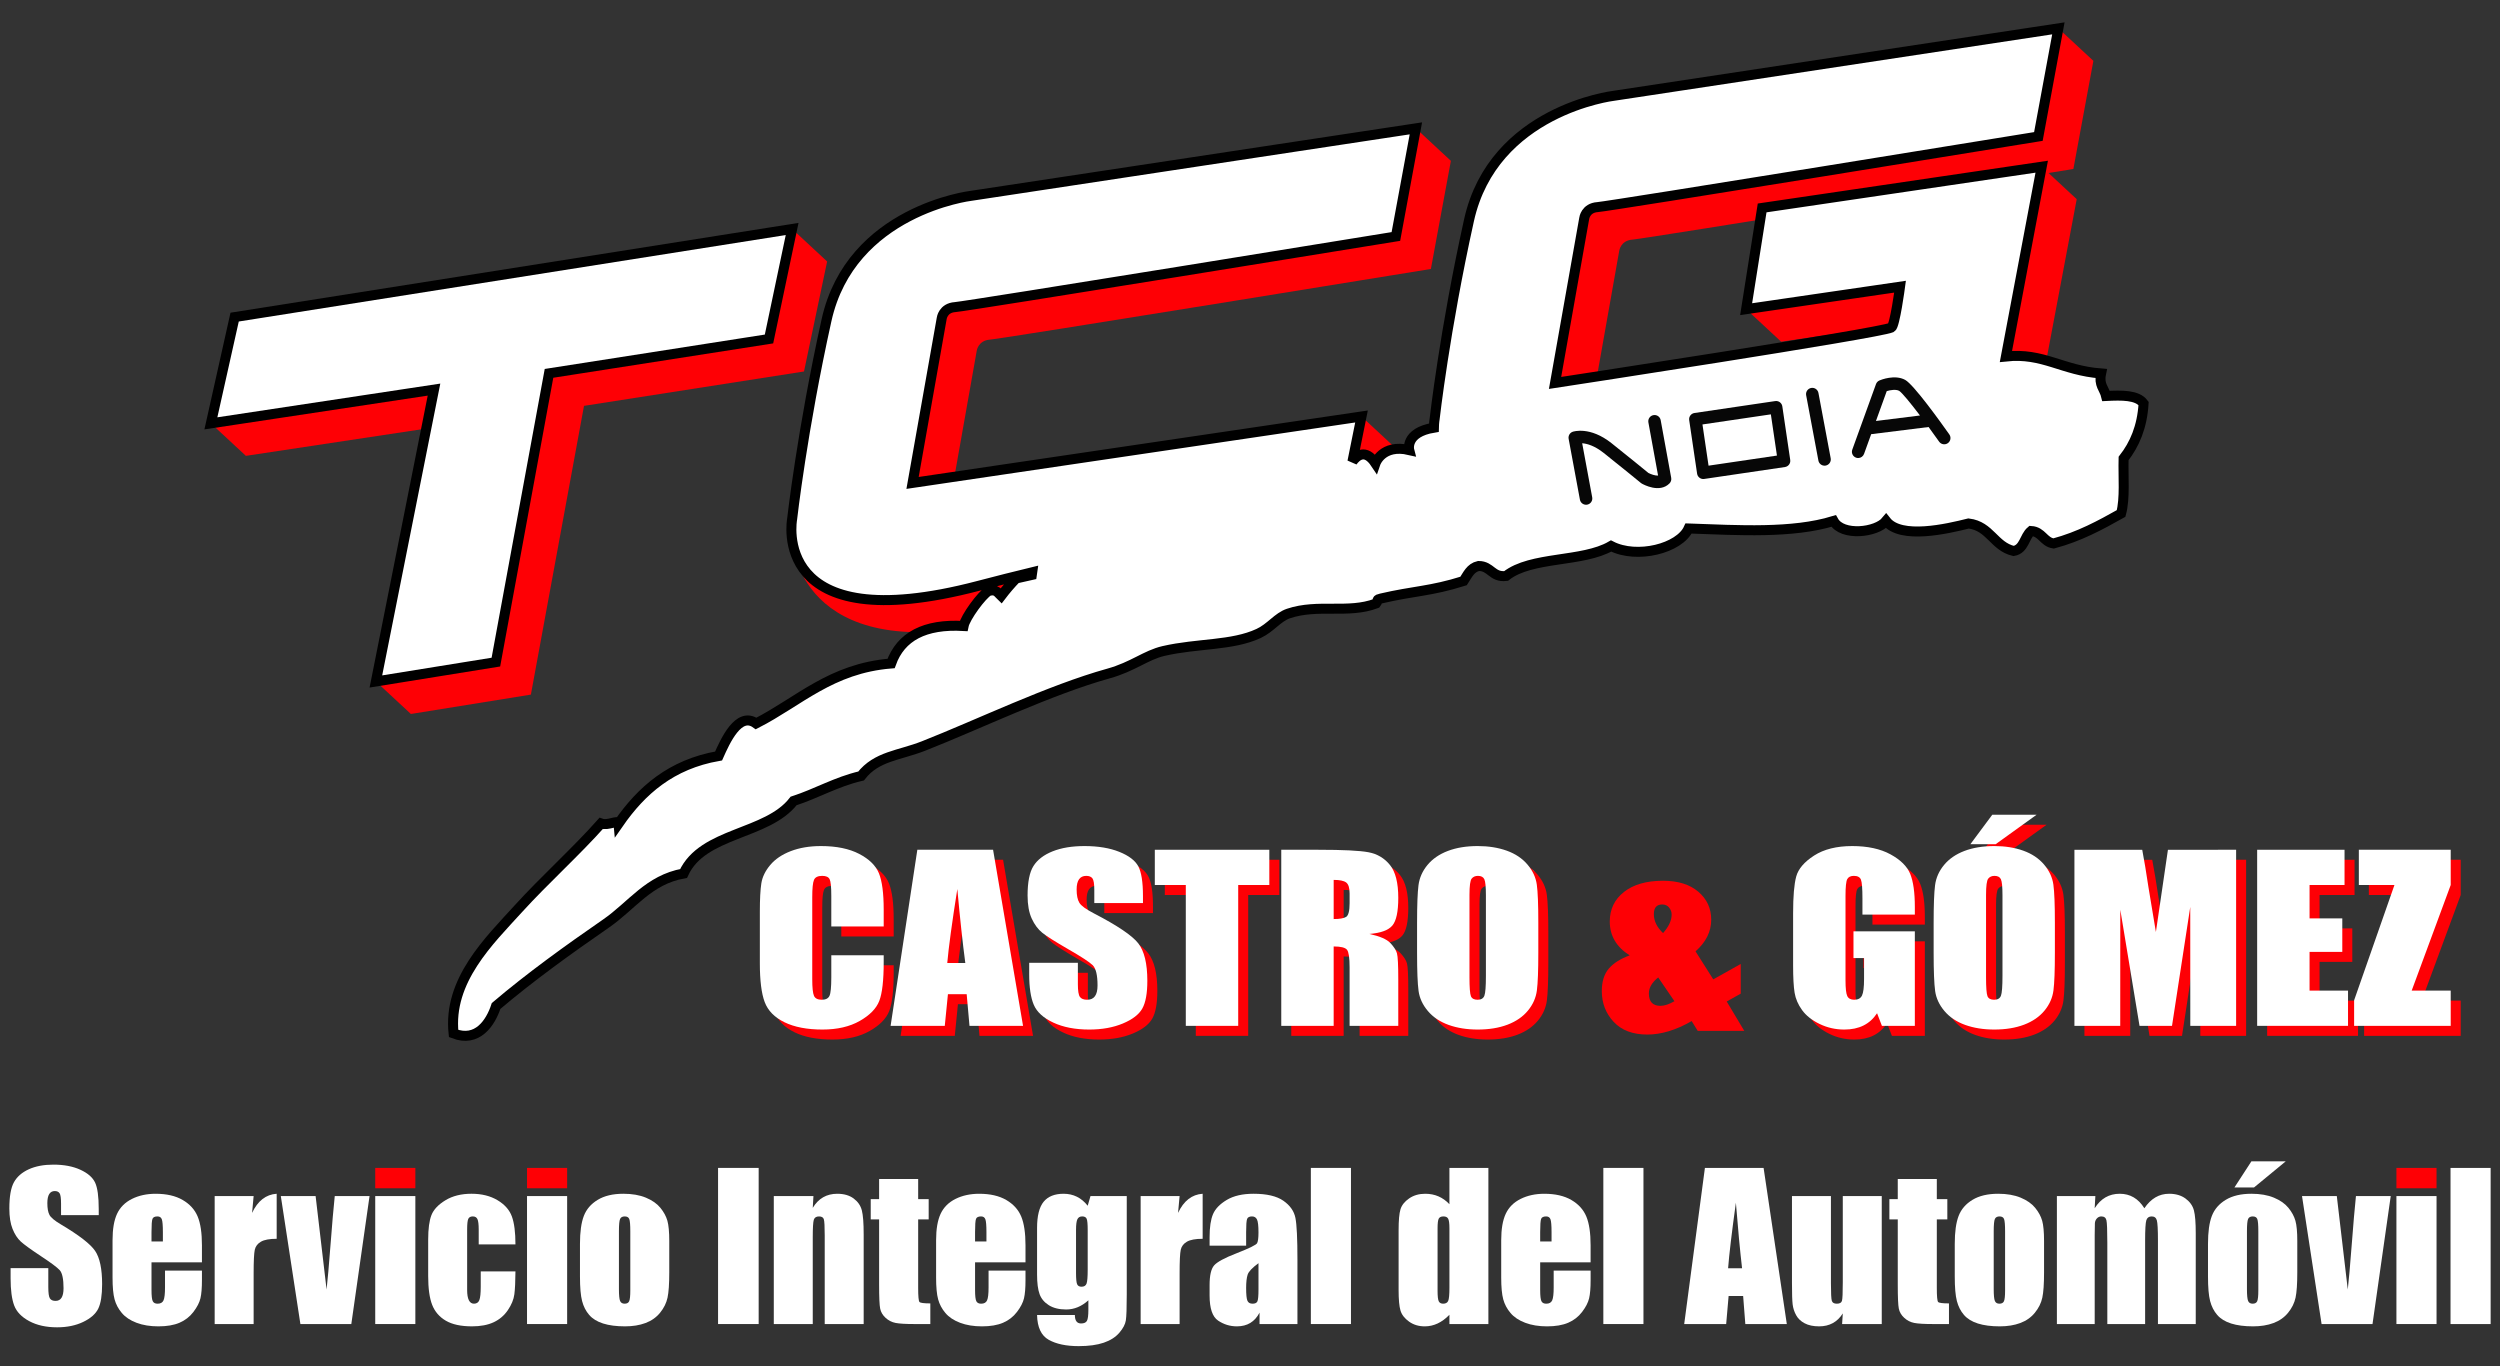 <?xml version="1.0" encoding="utf-8"?>
<!-- Generator: Adobe Illustrator 14.0.0, SVG Export Plug-In . SVG Version: 6.00 Build 43363)  -->
<!DOCTYPE svg PUBLIC "-//W3C//DTD SVG 1.1//EN" "http://www.w3.org/Graphics/SVG/1.1/DTD/svg11.dtd">
<svg version="1.1" id="Capa_2" xmlns="http://www.w3.org/2000/svg" xmlns:xlink="http://www.w3.org/1999/xlink" x="0px" y="0px"
	 width="1000px" height="546.396px" viewBox="0 0 1000 546.396" enable-background="new 0 0 1000 546.396" xml:space="preserve">
<rect x="0" y="0" width="1000" height="546.396" fill="#333333" stroke="none"/>
<g>
	<polygon fill="#FE0005" points="316.853,91.591 107.853,139.841 84.353,169.341 98.353,182.341 187.603,168.841 150.353,272.591 
		164.353,285.591 212.353,277.841 233.603,162.341 321.603,148.591 330.853,104.591 	"/>
	<path fill="#FE0005" d="M572.353,107.591l8-43.25l-14-13l-164,40c0,0-48,5.75-57.75,49.75s-27.21,77.677-27.21,77.677
		s4.21,50.573,87.96,28.573s112.5-20.5,112.5-20.5l34-13.75l6.75-33.5l-14-13L379.02,206.175l11.667-65.833c0,0,0.5-4.167,5.333-4.5
		S572.353,107.591,572.353,107.591z"/>
	<path fill="#FE0005" d="M829.353,67.591l8-43.25l-14-13l-164,40c0,0-48,5.75-57.75,49.75s-13.75,79.5-13.75,79.5
		s-9.25,48.75,74.5,26.75s112.5-20.5,112.5-20.5l38.167-13.5l17.667-93.667l-14-13l-97.834,29.5l-20.401,27.5l14,13l61.568-9
		c0,0-2.091,15.705-3.479,16.354c-5.084,2.375-134.521,22.146-134.521,22.146l11.667-65.833c0,0,0.5-4.167,5.333-4.5
		S829.353,67.591,829.353,67.591z"/>
	<g>
		<polygon fill-rule="evenodd" clip-rule="evenodd" fill="#FFFFFF" stroke="#000000" stroke-width="4" points="198.353,264.841 
			219.603,149.341 307.603,135.591 316.853,91.591 93.853,126.841 84.353,169.341 173.603,155.841 150.353,272.591 		"/>
		<path fill-rule="evenodd" clip-rule="evenodd" fill="#FFFFFF" stroke="#000000" stroke-width="4" d="M849.433,183.392
			c4.391-5.609,7.43-12.57,8-22c-2.557-3.443-8.688-3.313-15-3c-0.705-2.963-2.98-4.354-2-9c-15.558-1.19-23.177-8.405-38.063-6.808
			l14.317-75.909l-111.834,16.5l-6.401,40.5l61.568-9c0,0-2.091,15.705-3.479,16.354c-5.084,2.375-134.521,22.146-134.521,22.146
			l11.667-65.833c0,0,0.5-4.167,5.333-4.5s176.333-28.25,176.333-28.25l8-43.25l-178,27c0,0-48,5.75-57.75,49.75
			s-13.75,79.5-13.75,79.5s-0.253,1.344-0.295,3.478c-11.695,1.914-9.871,8.939-9.871,8.939c-10.834-2.5-13.5,5.333-13.5,5.333
			c-4.112-6.168-7.608-2.946-9.218-0.714l3.634-18.036L365.02,193.175l11.667-65.833c0,0,0.5-4.167,5.333-4.5
			s176.333-28.25,176.333-28.25l8-43.25l-178,27c0,0-48,5.75-57.75,49.75s-13.75,79.5-13.75,79.5s-9.25,48.75,74.5,26.75
			c7.635-2.006,14.808-3.814,21.548-5.448c-0.047,0.339-0.1,0.696-0.16,1.078l-6.308,1.42c-2.128,2.206-4.128,4.539-6,7
			c-1.204-1.129-1.813-2.854-5-2c-2.688,1.563-9.291,10.457-10,14c-15.558-0.891-25.125,4.208-29,15
			c-24.053,1.948-36.789,15.211-54,24c-7-5.094-12.395,7.188-15,13c-19.004,3.329-30.844,13.823-40,27c-0.14-1.65-4.172,1.047-7,0
			c-9.873,11.115-22.714,22.688-33,34c-11.78,12.953-28.298,28.799-26,50c9.504,3.701,14.783-4.209,17-11
			c13.456-11.434,28.853-22.537,44-33c10.364-7.16,16.973-17.471,31-20c7.639-16.695,33.397-15.27,44-29
			c9.311-3.023,16.998-7.669,27-10c6.179-7.959,15.243-8.16,25-12c22.077-8.689,50.373-22.418,74-29c9.796-2.729,14.883-7.357,22-9
			c13.572-3.133,27.38-2.059,38-7c4.87-2.266,7.613-6.529,12-8c11.756-3.941,23.882,0.184,35-4c1.135-1.495-0.192-1.488,2-2
			c13.122-3.062,19.818-2.844,33-7c1.593-2.406,2.729-5.271,6-6c5.003-0.003,5.345,4.654,11,4c10.037-7.963,30.611-5.389,42-12
			c10.338,5.328,27.396,0.981,31-7c19.951,0.703,41.486,2.057,58-3c3.453,6.232,17.207,4.635,21,0c5.883,7.514,24.535,3.113,33,1
			c8.627,1.039,10.178,9.154,18,11c4.277-0.723,4.287-5.713,7-8c4.402,0.265,4.951,4.382,9,5c10.258-2.742,18.678-7.322,27-12
			C850.081,199.374,849.243,190.869,849.433,183.392z"/>
	</g>
	<g>
		<path fill="#070707" d="M664.274,168.064c-0.247-1.358-1.542-2.263-2.907-2.011c-1.358,0.247-2.26,1.549-2.013,2.907l3.879,21.277
			c-1.182,0.069-2.884-0.53-3.886-1.062c-1.167-0.957-7.837-6.416-14.737-11.898c-8.607-6.838-15.232-4.667-15.512-4.574
			c-1.17,0.403-1.869,1.603-1.645,2.82l4.512,24.334c0.229,1.239,1.336,2.093,2.56,2.042c0.117-0.004,0.235-0.018,0.354-0.04
			c1.357-0.251,2.254-1.556,2.003-2.914l-4.013-21.645c1.888,0.146,4.915,0.94,8.63,3.892c7.528,5.981,14.782,11.934,14.854,11.994
			c0.106,0.087,0.221,0.166,0.341,0.235c0.721,0.415,7.167,3.938,11.108-0.06c0.572-0.58,0.827-1.401,0.681-2.203L664.274,168.064z"
			/>
		<path fill="#070707" d="M727.376,157.18c-0.255-1.357-1.561-2.25-2.918-1.997c-1.356,0.254-2.251,1.562-1.997,2.918l4.898,26.132
			c0.232,1.236,1.338,2.088,2.559,2.038c0.119-0.005,0.239-0.018,0.36-0.041c1.356-0.255,2.25-1.562,1.997-2.918L727.376,157.18z"/>
		<path fill="#070707" d="M779.735,173.78c-3.275-4.646-14.228-19.949-17.672-21.826c-4.14-2.256-9.671-0.032-10.288,0.229
			c-0.641,0.271-1.141,0.798-1.378,1.452l-9.484,26.228c-0.469,1.299,0.203,2.732,1.501,3.201c0.315,0.114,0.638,0.162,0.953,0.148
			c0.984-0.041,1.894-0.665,2.249-1.648l2.854-7.893l22.963-2.866c1.429,1.946,2.859,3.932,4.216,5.856
			c0.795,1.127,2.354,1.398,3.483,0.604C780.262,176.468,780.531,174.908,779.735,173.78z M750.378,168.395l4.321-11.951
			c1.479-0.441,3.687-0.802,4.959-0.108c1.095,0.666,4.456,4.754,8.334,9.859L750.378,168.395z"/>
		<path fill="#070707" d="M712.927,162.539c-0.097-0.656-0.45-1.246-0.982-1.642c-0.533-0.396-1.203-0.562-1.856-0.466
			l-32.303,4.768c-1.366,0.203-2.311,1.473-2.109,2.839l3.164,21.434c0.098,0.656,0.45,1.246,0.982,1.641
			c0.462,0.344,1.024,0.515,1.595,0.491c0.088-0.003,0.174-0.012,0.261-0.024l32.305-4.769c1.366-0.202,2.31-1.473,2.108-2.839
			L712.927,162.539z M683.421,186.267l-2.434-16.487l27.358-4.038l2.433,16.487L683.421,186.267z"/>
	</g>
	<path fill="#FFFFFF" d="M39.501,486.065H24.419v-4.629c0-2.16-0.193-3.535-0.579-4.127s-1.028-0.887-1.929-0.887
		c-0.978,0-1.717,0.398-2.218,1.195c-0.502,0.799-0.752,2.008-0.752,3.629c0,2.084,0.281,3.654,0.846,4.709
		c0.538,1.055,2.067,2.328,4.589,3.818c7.229,4.291,11.782,7.813,13.659,10.564s2.816,7.188,2.816,13.307
		c0,4.449-0.521,7.729-1.563,9.838c-1.042,2.107-3.054,3.875-6.037,5.303s-6.455,2.141-10.415,2.141
		c-4.346,0-8.056-0.822-11.129-2.469c-3.073-1.645-5.085-3.74-6.036-6.287c-0.952-2.545-1.428-6.158-1.428-10.84v-4.088h15.083v7.6
		c0,2.34,0.212,3.844,0.636,4.512c0.425,0.67,1.177,1.004,2.257,1.004s1.884-0.424,2.411-1.273c0.526-0.848,0.791-2.107,0.791-3.779
		c0-3.678-0.502-6.082-1.505-7.215c-1.028-1.131-3.562-3.021-7.599-5.67c-4.038-2.674-6.712-4.615-8.023-5.824
		s-2.398-2.881-3.26-5.016c-0.862-2.133-1.292-4.859-1.292-8.178c0-4.783,0.61-8.279,1.832-10.492
		c1.221-2.211,3.195-3.939,5.921-5.188s6.018-1.871,9.875-1.871c4.218,0,7.812,0.682,10.781,2.045
		c2.971,1.363,4.938,3.08,5.902,5.148c0.964,2.07,1.446,5.588,1.446,10.551V486.065z"/>
	<path fill="#FFFFFF" d="M80.775,504.929H60.602v11.07c0,2.314,0.167,3.807,0.501,4.475c0.334,0.67,0.978,1.004,1.929,1.004
		c1.183,0,1.974-0.445,2.372-1.332s0.599-2.604,0.599-5.148v-6.752h14.773v3.781c0,3.162-0.199,5.594-0.598,7.291
		c-0.399,1.697-1.331,3.51-2.797,5.438c-1.466,1.93-3.324,3.375-5.574,4.34s-5.072,1.447-8.467,1.447
		c-3.292,0-6.197-0.477-8.718-1.428s-4.481-2.256-5.883-3.916c-1.401-1.658-2.372-3.484-2.912-5.477s-0.81-4.893-0.81-8.699v-14.928
		c0-4.475,0.604-8.004,1.813-10.588c1.209-2.586,3.188-4.564,5.94-5.941c2.752-1.375,5.915-2.063,9.489-2.063
		c4.372,0,7.979,0.828,10.82,2.486c2.841,1.66,4.834,3.857,5.979,6.598c1.145,2.738,1.717,6.59,1.717,11.553V504.929z
		 M65.153,496.597v-3.742c0-2.648-0.142-4.359-0.425-5.131s-0.861-1.156-1.735-1.156c-1.08,0-1.749,0.328-2.006,0.982
		c-0.258,0.656-0.386,2.426-0.386,5.305v3.742H65.153z"/>
	<path fill="#FFFFFF" d="M101.451,478.429l-0.617,6.73c2.263-4.82,5.542-7.373,9.837-7.656v18.014c-2.854,0-4.951,0.385-6.288,1.156
		s-2.16,1.846-2.469,3.221c-0.309,1.377-0.463,4.547-0.463,9.51v20.213H85.867v-51.188H101.451z"/>
	<path fill="#FFFFFF" d="M147.817,478.429l-7.29,51.188H120.16l-7.831-51.188h13.917l4.387,37.377
		c0.344-2.75,0.929-9.445,1.757-20.09c0.441-5.941,0.945-11.705,1.512-17.287H147.817z"/>
	<rect x="150.094" y="467.165" fill="#FE0005" width="16.047" height="8.139"/>
	<rect x="150.094" y="478.429" fill="#FFFFFF" width="16.047" height="51.188"/>
	<path fill="#FFFFFF" d="M206.181,497.753h-14.697v-5.9c0-2.059-0.167-3.453-0.501-4.186c-0.335-0.734-0.952-1.1-1.852-1.1
		c-0.9,0-1.505,0.322-1.813,0.965s-0.463,2.082-0.463,4.32v24.146c0,1.826,0.231,3.195,0.694,4.107
		c0.463,0.914,1.145,1.371,2.045,1.371c1.054,0,1.768-0.477,2.141-1.428c0.372-0.951,0.56-2.752,0.56-5.4v-6.096h13.887
		c-0.026,4.09-0.174,7.156-0.444,9.201c-0.27,2.043-1.132,4.141-2.584,6.287c-1.453,2.146-3.35,3.768-5.689,4.859
		c-2.341,1.094-5.233,1.641-8.68,1.641c-4.397,0-7.882-0.752-10.453-2.258c-2.572-1.504-4.392-3.611-5.459-6.326
		c-1.067-2.713-1.601-6.563-1.601-11.553v-14.541c0-4.346,0.438-7.625,1.312-9.838c0.874-2.211,2.739-4.186,5.594-5.92
		c2.854-1.736,6.326-2.604,10.415-2.604c4.063,0,7.534,0.861,10.415,2.584c2.88,1.723,4.796,3.896,5.747,6.52
		S206.181,492.944,206.181,497.753z"/>
	<rect x="210.81" y="467.165" fill="#FE0005" width="16.047" height="8.139"/>
	<rect x="210.81" y="478.429" fill="#FFFFFF" width="16.047" height="51.188"/>
	<path fill="#FFFFFF" d="M267.706,496.403v12.537c0,4.604-0.231,7.979-0.694,10.125c-0.463,2.148-1.453,4.154-2.97,6.018
		c-1.518,1.865-3.466,3.24-5.845,4.127c-2.379,0.889-5.11,1.332-8.196,1.332c-3.446,0-6.365-0.381-8.757-1.139
		s-4.25-1.902-5.574-3.434c-1.324-1.529-2.27-3.381-2.835-5.555c-0.565-2.172-0.849-5.432-0.849-9.777v-13.115
		c0-4.758,0.515-8.473,1.543-11.148c1.028-2.674,2.88-4.822,5.555-6.441c2.675-1.621,6.095-2.43,10.261-2.43
		c3.497,0,6.5,0.52,9.007,1.561c2.508,1.043,4.442,2.398,5.806,4.07s2.295,3.395,2.797,5.17
		C267.455,490.077,267.706,492.778,267.706,496.403z M252.122,492.546c0-2.623-0.142-4.275-0.424-4.957
		c-0.283-0.682-0.888-1.021-1.813-1.021s-1.543,0.34-1.852,1.021s-0.463,2.334-0.463,4.957v23.105c0,2.418,0.154,3.992,0.463,4.727
		c0.309,0.732,0.913,1.1,1.813,1.1c0.926,0,1.536-0.334,1.832-1.004c0.295-0.668,0.443-2.107,0.443-4.32V492.546z"/>
	<path fill="#FFFFFF" d="M303.465,467.165v62.451h-16.24v-62.451H303.465z"/>
	<path fill="#FFFFFF" d="M325.375,478.429l-0.271,4.715c1.132-1.881,2.514-3.291,4.146-4.23c1.633-0.941,3.517-1.41,5.651-1.41
		c2.675,0,4.86,0.629,6.558,1.889c1.697,1.262,2.79,2.85,3.279,4.764c0.488,1.916,0.732,5.111,0.732,9.586v35.875h-15.584v-35.449
		c0-3.523-0.115-5.672-0.347-6.443s-0.875-1.156-1.929-1.156c-1.106,0-1.801,0.443-2.083,1.33c-0.283,0.887-0.425,3.26-0.425,7.117
		v34.602h-15.584v-51.188H325.375z"/>
	<path fill="#FFFFFF" d="M367.267,471.601v8.063h4.204v8.1h-4.204v27.389c0,3.369,0.173,5.246,0.521,5.631
		c0.347,0.387,1.794,0.578,4.34,0.578v8.256h-6.288c-3.549,0-6.082-0.148-7.599-0.443c-1.518-0.297-2.854-0.979-4.012-2.045
		s-1.878-2.289-2.16-3.664c-0.283-1.377-0.425-4.609-0.425-9.701v-26h-3.355v-8.1h3.355v-8.063H367.267z"/>
	<path fill="#FFFFFF" d="M410.199,504.929h-20.174v11.07c0,2.314,0.167,3.807,0.501,4.475c0.334,0.67,0.978,1.004,1.929,1.004
		c1.183,0,1.974-0.445,2.372-1.332s0.599-2.604,0.599-5.148v-6.752h14.773v3.781c0,3.162-0.199,5.594-0.598,7.291
		c-0.399,1.697-1.331,3.51-2.797,5.438c-1.466,1.93-3.324,3.375-5.574,4.34s-5.072,1.447-8.467,1.447
		c-3.292,0-6.197-0.477-8.718-1.428s-4.481-2.256-5.883-3.916c-1.401-1.658-2.372-3.484-2.912-5.477s-0.81-4.893-0.81-8.699v-14.928
		c0-4.475,0.604-8.004,1.813-10.588c1.209-2.586,3.188-4.564,5.94-5.941c2.752-1.375,5.915-2.063,9.489-2.063
		c4.372,0,7.979,0.828,10.82,2.486c2.841,1.66,4.834,3.857,5.979,6.598c1.145,2.738,1.717,6.59,1.717,11.553V504.929z
		 M394.577,496.597v-3.742c0-2.648-0.142-4.359-0.425-5.131s-0.861-1.156-1.735-1.156c-1.08,0-1.749,0.328-2.006,0.982
		c-0.258,0.656-0.386,2.426-0.386,5.305v3.742H394.577z"/>
	<path fill="#FFFFFF" d="M450.702,478.429v39.422c0,5.324-0.122,8.764-0.366,10.318c-0.245,1.557-1.112,3.201-2.604,4.938
		c-1.492,1.736-3.568,3.061-6.23,3.973c-2.661,0.914-6.011,1.371-10.048,1.371c-4.964,0-8.949-0.844-11.958-2.527
		c-3.009-1.686-4.565-4.996-4.668-9.934h15.121c0,2.264,0.823,3.395,2.469,3.395c1.183,0,1.968-0.346,2.354-1.043
		c0.386-0.693,0.578-2.148,0.578-4.363v-3.861c-1.337,1.213-2.745,2.129-4.224,2.746c-1.479,0.619-3.028,0.93-4.648,0.93
		c-2.803,0-5.111-0.566-6.924-1.697c-1.813-1.133-3.054-2.617-3.723-4.457c-0.669-1.838-1.003-4.455-1.003-7.85v-18.592
		c0-4.861,0.874-8.357,2.623-10.492s4.41-3.201,7.985-3.201c1.954,0,3.734,0.398,5.342,1.197s3.041,1.998,4.302,3.594l1.118-3.865
		H450.702z M435.08,492.007c0-2.34-0.136-3.832-0.405-4.475c-0.271-0.643-0.868-0.965-1.794-0.965c-0.9,0-1.537,0.365-1.909,1.1
		c-0.373,0.732-0.56,2.18-0.56,4.34v17.203c0,2.289,0.142,3.773,0.425,4.455c0.282,0.682,0.874,1.023,1.774,1.023
		c1.028,0,1.697-0.412,2.006-1.234c0.309-0.824,0.463-2.688,0.463-5.594V492.007z"/>
	<path fill="#FFFFFF" d="M471.841,478.429l-0.617,6.73c2.263-4.82,5.542-7.373,9.837-7.656v18.014c-2.854,0-4.951,0.385-6.288,1.156
		s-2.16,1.846-2.469,3.221c-0.309,1.377-0.463,4.547-0.463,9.51v20.213h-15.584v-51.188H471.841z"/>
	<path fill="#FFFFFF" d="M498.457,498.255h-14.619v-3.434c0-3.959,0.456-7.014,1.369-9.16c0.912-2.148,2.745-4.045,5.497-5.689
		c2.751-1.646,6.326-2.469,10.724-2.469c5.271,0,9.244,0.932,11.919,2.795c2.675,1.865,4.282,4.154,4.822,6.867
		s0.81,8.301,0.81,16.76v25.691h-15.159v-4.563c-0.952,1.83-2.18,3.201-3.685,4.115c-1.504,0.916-3.298,1.373-5.381,1.373
		c-2.726,0-5.227-0.766-7.503-2.295c-2.275-1.531-3.413-4.881-3.413-10.049v-4.205c0-3.832,0.604-6.441,1.813-7.83
		s4.205-3.01,8.988-4.861c5.117-2.006,7.855-3.355,8.216-4.049c0.36-0.695,0.54-2.109,0.54-4.244c0-2.674-0.199-4.416-0.598-5.227
		c-0.399-0.811-1.061-1.215-1.986-1.215c-1.055,0-1.711,0.34-1.968,1.021s-0.386,2.449-0.386,5.305V498.255z M503.395,505.276
		c-2.494,1.826-3.941,3.355-4.34,4.59s-0.598,3.008-0.598,5.322c0,2.65,0.174,4.359,0.521,5.131
		c0.348,0.771,1.035,1.158,2.064,1.158c0.977,0,1.613-0.303,1.909-0.908c0.295-0.604,0.443-2.191,0.443-4.764V505.276z"/>
	<path fill="#FFFFFF" d="M540.388,467.165v62.451h-16.047v-62.451H540.388z"/>
	<path fill="#FFFFFF" d="M595.355,467.165v62.451h-15.584v-3.713c-1.492,1.547-3.061,2.705-4.706,3.479
		c-1.646,0.773-3.369,1.16-5.169,1.16c-2.418,0-4.513-0.637-6.287-1.91s-2.913-2.744-3.414-4.416
		c-0.502-1.672-0.752-4.398-0.752-8.178v-23.955c0-3.934,0.25-6.725,0.752-8.371c0.501-1.645,1.652-3.092,3.452-4.34
		c1.8-1.246,3.947-1.869,6.441-1.869c1.93,0,3.697,0.348,5.305,1.043c1.606,0.695,3.066,1.74,4.378,3.131v-14.512H595.355z
		 M579.771,491.312c0-1.877-0.161-3.137-0.482-3.779s-0.958-0.965-1.909-0.965c-0.926,0-1.55,0.289-1.871,0.867
		s-0.482,1.871-0.482,3.877v25.074c0,2.082,0.154,3.451,0.463,4.107s0.9,0.984,1.775,0.984c1.002,0,1.671-0.367,2.006-1.1
		c0.333-0.734,0.501-2.527,0.501-5.381V491.312z"/>
	<path fill="#FFFFFF" d="M636.243,504.929h-20.174v11.07c0,2.314,0.167,3.807,0.502,4.475c0.333,0.67,0.977,1.004,1.928,1.004
		c1.183,0,1.974-0.445,2.373-1.332c0.398-0.887,0.598-2.604,0.598-5.148v-6.752h14.773v3.781c0,3.162-0.199,5.594-0.598,7.291
		s-1.33,3.51-2.797,5.438c-1.465,1.93-3.323,3.375-5.573,4.34c-2.251,0.965-5.073,1.447-8.468,1.447
		c-3.292,0-6.197-0.477-8.717-1.428c-2.521-0.951-4.481-2.256-5.883-3.916c-1.402-1.658-2.373-3.484-2.912-5.477
		c-0.541-1.992-0.811-4.893-0.811-8.699v-14.928c0-4.475,0.604-8.004,1.813-10.588c1.209-2.586,3.188-4.564,5.941-5.941
		c2.751-1.375,5.914-2.063,9.488-2.063c4.372,0,7.979,0.828,10.82,2.486c2.842,1.66,4.835,3.857,5.979,6.598
		c1.144,2.738,1.716,6.59,1.716,11.553V504.929z M620.621,496.597v-3.742c0-2.648-0.142-4.359-0.425-5.131s-0.861-1.156-1.735-1.156
		c-1.08,0-1.749,0.328-2.006,0.982c-0.258,0.656-0.386,2.426-0.386,5.305v3.742H620.621z"/>
	<path fill="#FFFFFF" d="M657.383,467.165v62.451h-16.047v-62.451H657.383z"/>
	<path fill="#FFFFFF" d="M705.437,467.165l9.287,62.451h-16.597l-0.872-11.225h-5.809l-0.977,11.225h-16.789l8.283-62.451H705.437z
		 M696.83,507.319c-0.822-7.072-1.646-15.816-2.474-26.23c-1.654,11.959-2.693,20.703-3.117,26.23H696.83z"/>
	<path fill="#FFFFFF" d="M752.7,478.429v51.188h-15.854l0.271-4.254c-1.08,1.727-2.411,3.021-3.993,3.885
		c-1.581,0.863-3.401,1.295-5.458,1.295c-2.341,0-4.281-0.412-5.824-1.234s-2.682-1.916-3.414-3.279
		c-0.733-1.363-1.19-2.783-1.369-4.262c-0.181-1.479-0.271-4.418-0.271-8.814v-34.523h15.584v34.832
		c0,3.986,0.122,6.352,0.366,7.098s0.906,1.119,1.986,1.119c1.158,0,1.846-0.387,2.064-1.158c0.218-0.771,0.328-3.252,0.328-7.445
		v-34.445H752.7z"/>
	<path fill="#FFFFFF" d="M774.726,471.601v8.063h4.205v8.1h-4.205v27.389c0,3.369,0.174,5.246,0.521,5.631
		c0.348,0.387,1.794,0.578,4.34,0.578v8.256h-6.288c-3.549,0-6.082-0.148-7.599-0.443c-1.518-0.297-2.854-0.979-4.012-2.045
		s-1.878-2.289-2.16-3.664c-0.283-1.377-0.425-4.609-0.425-9.701v-26h-3.355v-8.1h3.355v-8.063H774.726z"/>
	<path fill="#FFFFFF" d="M817.62,496.403v12.537c0,4.604-0.231,7.979-0.694,10.125c-0.463,2.148-1.453,4.154-2.97,6.018
		c-1.519,1.865-3.466,3.24-5.845,4.127c-2.379,0.889-5.11,1.332-8.196,1.332c-3.447,0-6.365-0.381-8.757-1.139
		s-4.25-1.902-5.574-3.434c-1.324-1.529-2.27-3.381-2.835-5.555c-0.566-2.172-0.849-5.432-0.849-9.777v-13.115
		c0-4.758,0.514-8.473,1.543-11.148c1.028-2.674,2.88-4.822,5.555-6.441c2.674-1.621,6.095-2.43,10.261-2.43
		c3.497,0,6.5,0.52,9.007,1.561c2.508,1.043,4.442,2.398,5.806,4.07c1.362,1.672,2.295,3.395,2.797,5.17
		C817.369,490.077,817.62,492.778,817.62,496.403z M802.036,492.546c0-2.623-0.142-4.275-0.424-4.957
		c-0.284-0.682-0.888-1.021-1.813-1.021s-1.543,0.34-1.852,1.021s-0.463,2.334-0.463,4.957v23.105c0,2.418,0.154,3.992,0.463,4.727
		c0.309,0.732,0.912,1.1,1.813,1.1c0.926,0,1.536-0.334,1.832-1.004c0.295-0.668,0.443-2.107,0.443-4.32V492.546z"/>
	<path fill="#FFFFFF" d="M838.142,478.429l-0.27,4.869c1.208-1.932,2.648-3.381,4.32-4.348c1.671-0.965,3.574-1.447,5.709-1.447
		c4.166,0,7.445,1.932,9.836,5.795c1.313-1.932,2.79-3.381,4.437-4.348c1.646-0.965,3.472-1.447,5.478-1.447
		c2.648,0,4.841,0.643,6.577,1.928c1.735,1.287,2.848,2.861,3.337,4.725c0.487,1.865,0.732,4.895,0.732,9.086v36.375h-15.121
		v-33.367c0-4.371-0.148-7.078-0.443-8.119c-0.296-1.043-0.984-1.563-2.064-1.563c-1.105,0-1.819,0.514-2.141,1.543
		s-0.482,3.742-0.482,8.139v33.367h-15.121v-32.518c0-5.016-0.122-8.023-0.366-9.027c-0.244-1.002-0.92-1.504-2.024-1.504
		c-0.695,0-1.287,0.264-1.775,0.791s-0.759,1.17-0.81,1.928c-0.052,0.76-0.077,2.373-0.077,4.842v35.488h-15.121v-51.188H838.142z"
		/>
	<path fill="#FFFFFF" d="M918.916,496.403v12.537c0,4.604-0.231,7.979-0.694,10.125c-0.463,2.148-1.453,4.154-2.971,6.018
		c-1.518,1.865-3.465,3.24-5.844,4.127c-2.379,0.889-5.111,1.332-8.197,1.332c-3.446,0-6.364-0.381-8.756-1.139
		s-4.25-1.902-5.574-3.434c-1.324-1.529-2.27-3.381-2.835-5.555c-0.566-2.172-0.849-5.432-0.849-9.777v-13.115
		c0-4.758,0.514-8.473,1.543-11.148c1.028-2.674,2.88-4.822,5.555-6.441c2.674-1.621,6.095-2.43,10.261-2.43
		c3.497,0,6.5,0.52,9.007,1.561c2.508,1.043,4.442,2.398,5.806,4.07c1.362,1.672,2.295,3.395,2.797,5.17
		C918.665,490.077,918.916,492.778,918.916,496.403z M914.287,464.542l-12.69,10.453h-7.831l6.789-10.453H914.287z M903.332,492.546
		c0-2.623-0.142-4.275-0.425-4.957s-0.887-1.021-1.813-1.021s-1.543,0.34-1.852,1.021s-0.463,2.334-0.463,4.957v23.105
		c0,2.418,0.154,3.992,0.463,4.727c0.309,0.732,0.912,1.1,1.813,1.1c0.926,0,1.537-0.334,1.833-1.004
		c0.295-0.668,0.443-2.107,0.443-4.32V492.546z"/>
	<path fill="#FFFFFF" d="M956.294,478.429l-7.291,51.188h-20.367l-7.83-51.188h13.917l4.387,37.377
		c0.344-2.75,0.929-9.445,1.757-20.09c0.441-5.941,0.945-11.705,1.512-17.287H956.294z"/>
	<rect x="958.57" y="467.165" fill="#FE0005" width="16.047" height="8.139"/>
	<rect x="958.57" y="478.429" fill="#FFFFFF" width="16.047" height="51.188"/>
	<path fill="#FFFFFF" d="M996.257,467.165v62.451H980.21v-62.451H996.257z"/>
	<g>
		<path fill="#FFFFFF" d="M612.993,347.823c2.091,2.465,3.336,5.148,3.734,8.049s0.598,7.977,0.598,15.227v12.051
			c0,7.078-0.191,12.088-0.573,15.031c-0.382,2.945-1.577,5.635-3.585,8.07"/>
		<path fill="#FE0005" d="M696.291,385.587v11.877l-5.608,3.133l7.027,11.746h-18.623l-2.419-3.912
			c-6.239,3.594-12.147,5.391-17.722,5.391c-5.842,0-10.34-1.697-13.492-5.09c-3.152-3.395-4.729-7.482-4.729-12.27
			c0-3.828,0.929-6.83,2.788-9.006c1.858-2.174,4.647-3.943,8.364-5.307c-5.311-3.336-7.966-7.846-7.966-13.531
			c0-4.9,1.892-8.846,5.677-11.832c3.783-2.988,8.994-4.482,15.633-4.482c5.976,0,10.681,1.465,14.116,4.395
			s5.153,6.656,5.153,11.182c0,4.756-2.092,8.977-6.273,12.66l7.098,11.211L696.291,385.587z M669.776,400.479l-6.494-9.5
			c-2.491,1.973-3.736,4.105-3.736,6.396c0,1.654,0.389,2.893,1.167,3.721c0.778,0.826,1.929,1.24,3.452,1.24
			C665.787,402.337,667.657,401.718,669.776,400.479z M665.222,373.231c2.291-2.582,3.436-5.047,3.436-7.396
			c0-1.016-0.332-1.943-0.995-2.785c-0.665-0.84-1.593-1.262-2.788-1.262c-1.096,0-1.926,0.32-2.49,0.957
			c-0.564,0.639-0.846,1.609-0.846,2.916C661.538,368.388,662.766,370.911,665.222,373.231z"/>
	</g>
	<g>
		<g>
			<path fill="#FE0005" d="M357.479,374.577h-20.961v-12.242c0-3.559-0.225-5.779-0.673-6.662s-1.436-1.324-2.962-1.324
				c-1.727,0-2.822,0.535-3.286,1.609c-0.466,1.072-0.697,3.393-0.697,6.961v32.717c0,3.422,0.231,5.654,0.697,6.699
				c0.464,1.043,1.51,1.566,3.137,1.566c1.56,0,2.58-0.523,3.062-1.57s0.723-3.504,0.723-7.371v-8.854h20.961v2.746
				c0,7.289-0.59,12.461-1.768,15.51c-1.179,3.051-3.784,5.723-7.816,8.018c-4.033,2.295-9.005,3.441-14.912,3.441
				c-6.142,0-11.203-0.973-15.187-2.914c-3.983-1.943-6.622-4.635-7.916-8.07c-1.295-3.438-1.942-8.607-1.942-15.51v-20.578
				c0-5.076,0.199-8.883,0.598-11.422c0.398-2.537,1.585-4.98,3.56-7.33s4.713-4.199,8.216-5.547
				c3.502-1.35,7.526-2.023,12.074-2.023c6.174,0,11.269,1.043,15.285,3.129c4.016,2.086,6.655,4.686,7.917,7.799
				c1.261,3.113,1.892,7.957,1.892,14.533V374.577z"/>
			<path fill="#FE0005" d="M401.231,343.907l11.987,70.436h-21.422l-1.125-12.66h-7.498l-1.261,12.66h-21.671l10.692-70.436H401.231
				z M390.122,389.196c-1.061-7.979-2.125-17.84-3.192-29.584c-2.136,13.486-3.477,23.35-4.023,29.584H390.122z"/>
			<path fill="#FE0005" d="M461.191,365.224h-19.468v-5.221c0-2.436-0.249-3.986-0.747-4.654s-1.328-1-2.489-1
				c-1.262,0-2.216,0.449-2.863,1.35c-0.646,0.9-0.971,2.264-0.971,4.092c0,2.352,0.363,4.121,1.092,5.311
				c0.694,1.191,2.669,2.627,5.923,4.307c9.331,4.84,15.208,8.811,17.632,11.914c2.422,3.104,3.635,8.107,3.635,15.01
				c0,5.018-0.673,8.717-2.017,11.094c-1.345,2.379-3.942,4.373-7.792,5.982c-3.852,1.609-8.332,2.414-13.443,2.414
				c-5.61,0-10.398-0.928-14.365-2.783c-3.967-1.857-6.564-4.221-7.792-7.092c-1.229-2.871-1.842-6.947-1.842-12.227v-4.611h19.468
				v8.57c0,2.641,0.273,4.338,0.821,5.092s1.519,1.131,2.913,1.131c1.394,0,2.431-0.479,3.111-1.436s1.021-2.379,1.021-4.264
				c0-4.148-0.647-6.859-1.942-8.137c-1.328-1.275-4.598-3.406-9.809-6.395c-5.212-3.016-8.663-5.205-10.356-6.57
				c-1.692-1.361-3.096-3.248-4.207-5.654c-1.112-2.408-1.668-5.482-1.668-9.225c0-5.395,0.788-9.338,2.365-11.832
				c1.576-2.494,4.124-4.445,7.643-5.852c3.518-1.408,7.768-2.111,12.746-2.111c5.443,0,10.083,0.77,13.916,2.307
				c3.834,1.537,6.374,3.473,7.618,5.807c1.245,2.336,1.867,6.303,1.867,11.9V365.224z"/>
			<path fill="#FE0005" d="M511.729,343.907v14.096h-12.447v56.34h-20.962v-56.34h-12.397v-14.096H511.729z"/>
			<path fill="#FE0005" d="M516.508,343.907h14.838c9.892,0,16.588,0.332,20.09,1s6.356,2.371,8.564,5.111
				c2.207,2.74,3.311,7.113,3.311,13.117c0,5.482-0.78,9.166-2.34,11.051c-1.561,1.885-4.631,3.018-9.211,3.393
				c4.148,0.9,6.938,2.104,8.364,3.611c1.427,1.51,2.315,2.893,2.664,4.154s0.522,4.736,0.522,10.42v18.578h-19.468v-23.406
				c0-3.77-0.341-6.105-1.021-7.004c-0.681-0.9-2.465-1.35-5.353-1.35v31.76h-20.962V343.907z M537.47,355.958v15.662
				c2.356,0,4.008-0.283,4.954-0.85c0.946-0.564,1.419-2.398,1.419-5.502v-3.873c0-2.232-0.456-3.697-1.369-4.395
				C541.561,356.306,539.893,355.958,537.47,355.958z"/>
			<path fill="#FE0005" d="M619.325,385.149c0,7.078-0.191,12.088-0.573,15.031c-0.382,2.945-1.577,5.635-3.585,8.07
				c-2.009,2.438-4.722,4.307-8.141,5.613c-3.419,1.305-7.402,1.957-11.949,1.957c-4.315,0-8.19-0.617-11.626-1.85
				s-6.199-3.08-8.29-5.547c-2.092-2.465-3.336-5.146-3.734-8.049c-0.398-2.898-0.598-7.975-0.598-15.227v-12.051
				c0-7.076,0.19-12.088,0.572-15.031s1.576-5.635,3.585-8.07s4.722-4.307,8.141-5.611c3.419-1.307,7.402-1.959,11.95-1.959
				c4.314,0,8.19,0.617,11.626,1.85s6.198,3.082,8.29,5.547c2.091,2.465,3.336,5.148,3.734,8.049s0.598,7.977,0.598,15.227V385.149z
				 M598.363,362.005c0-3.277-0.208-5.373-0.622-6.287c-0.416-0.914-1.271-1.369-2.564-1.369c-1.096,0-1.935,0.369-2.515,1.109
				c-0.581,0.738-0.871,2.922-0.871,6.547v32.891c0,4.09,0.19,6.613,0.572,7.57s1.27,1.436,2.664,1.436
				c1.427,0,2.34-0.551,2.738-1.654c0.398-1.102,0.598-3.727,0.598-7.873V362.005z"/>
			<path fill="#FE0005" d="M769.938,369.835h-20.961v-6.395c0-4.031-0.199-6.555-0.598-7.57c-0.398-1.014-1.344-1.521-2.838-1.521
				c-1.295,0-2.174,0.434-2.639,1.305c-0.465,0.869-0.697,3.104-0.697,6.699v33.805c0,3.162,0.232,5.242,0.697,6.242
				c0.465,1.002,1.395,1.502,2.788,1.502c1.526,0,2.564-0.566,3.112-1.697c0.547-1.131,0.821-3.334,0.821-6.613v-8.354h-4.232
				v-10.701h24.546v37.807h-13.172l-1.938-5.047c-1.429,2.176-3.231,3.807-5.406,4.895c-2.177,1.088-4.741,1.631-7.698,1.631
				c-3.521,0-6.818-0.746-9.891-2.24c-3.073-1.494-5.406-3.342-7.002-5.547c-1.594-2.203-2.591-4.518-2.989-6.939
				c-0.397-2.422-0.597-6.055-0.597-10.898v-20.926c0-6.729,0.414-11.617,1.244-14.662s3.211-5.836,7.145-8.375
				c3.934-2.537,9.02-3.807,15.262-3.807c6.14,0,11.234,1.104,15.285,3.307c4.049,2.205,6.688,4.822,7.916,7.854
				s1.842,7.432,1.842,13.203V369.835z"/>
			<path fill="#FE0005" d="M825.953,385.149c0,7.078-0.191,12.088-0.573,15.031c-0.381,2.945-1.576,5.635-3.584,8.07
				c-2.01,2.438-4.723,4.307-8.141,5.613c-3.42,1.305-7.402,1.957-11.95,1.957c-4.315,0-8.19-0.617-11.626-1.85
				s-6.199-3.08-8.29-5.547c-2.091-2.465-3.336-5.146-3.734-8.049c-0.397-2.898-0.597-7.975-0.597-15.227v-12.051
				c0-7.076,0.189-12.088,0.572-15.031c0.381-2.943,1.576-5.635,3.584-8.07c2.009-2.436,4.723-4.307,8.141-5.611
				c3.419-1.307,7.402-1.959,11.95-1.959c4.315,0,8.19,0.617,11.626,1.85s6.199,3.082,8.29,5.547s3.336,5.148,3.734,8.049
				s0.598,7.977,0.598,15.227V385.149z M818.634,329.897l-16.381,11.791h-10.107l8.764-11.791H818.634z M804.991,362.005
				c0-3.277-0.207-5.373-0.622-6.287s-1.271-1.369-2.564-1.369c-1.095,0-1.935,0.369-2.515,1.109
				c-0.581,0.738-0.871,2.922-0.871,6.547v32.891c0,4.09,0.191,6.613,0.572,7.57c0.382,0.957,1.27,1.436,2.664,1.436
				c1.427,0,2.34-0.551,2.738-1.654c0.398-1.102,0.598-3.727,0.598-7.873V362.005z"/>
			<path fill="#FE0005" d="M898.447,343.907v70.436h-18.323L880.1,366.79l-7.295,47.553H859.81l-7.692-46.465l-0.024,46.465H833.77
				v-70.436h27.124c0.804,4.234,1.633,9.225,2.487,14.973l2.977,17.916l4.817-32.889H898.447z"/>
			<path fill="#FE0005" d="M906.862,343.907h34.952v14.096h-13.991v13.355h13.095v13.4h-13.095v15.488h15.386v14.096h-36.347
				V343.907z"/>
			<path fill="#FE0005" d="M984.285,343.907v14.096l-15.61,42.244h15.61v14.096h-38.637v-10.225l16.132-46.115h-14.24v-14.096
				H984.285z"/>
		</g>
	</g>
	<g>
		<path fill="#FFFFFF" d="M353.479,370.577h-20.961v-12.242c0-3.559-0.225-5.779-0.673-6.662s-1.436-1.324-2.962-1.324
			c-1.727,0-2.822,0.535-3.286,1.609c-0.466,1.072-0.697,3.393-0.697,6.961v32.717c0,3.422,0.231,5.654,0.697,6.699
			c0.464,1.043,1.51,1.566,3.137,1.566c1.56,0,2.58-0.523,3.062-1.57s0.723-3.504,0.723-7.371v-8.854h20.961v2.746
			c0,7.289-0.59,12.461-1.768,15.51c-1.179,3.051-3.784,5.723-7.816,8.018c-4.033,2.295-9.005,3.441-14.912,3.441
			c-6.142,0-11.203-0.973-15.187-2.914c-3.983-1.943-6.622-4.635-7.916-8.07c-1.295-3.438-1.942-8.607-1.942-15.51v-20.578
			c0-5.076,0.199-8.883,0.598-11.422c0.398-2.537,1.585-4.98,3.56-7.33s4.713-4.199,8.216-5.547
			c3.502-1.35,7.526-2.023,12.074-2.023c6.174,0,11.269,1.043,15.285,3.129c4.016,2.086,6.655,4.686,7.917,7.799
			c1.261,3.113,1.892,7.957,1.892,14.533V370.577z"/>
		<path fill="#FFFFFF" d="M397.231,339.907l11.987,70.436h-21.422l-1.125-12.66h-7.498l-1.261,12.66h-21.671l10.692-70.436H397.231z
			 M386.122,385.196c-1.061-7.979-2.125-17.84-3.192-29.584c-2.136,13.486-3.477,23.35-4.023,29.584H386.122z"/>
		<path fill="#FFFFFF" d="M457.191,361.224h-19.468v-5.221c0-2.436-0.249-3.986-0.747-4.654s-1.328-1-2.489-1
			c-1.262,0-2.216,0.449-2.863,1.35c-0.646,0.9-0.971,2.264-0.971,4.092c0,2.352,0.363,4.121,1.092,5.311
			c0.694,1.191,2.669,2.627,5.923,4.307c9.331,4.84,15.208,8.811,17.632,11.914c2.422,3.104,3.635,8.107,3.635,15.01
			c0,5.018-0.673,8.717-2.017,11.094c-1.345,2.379-3.942,4.373-7.792,5.982c-3.852,1.609-8.332,2.414-13.443,2.414
			c-5.61,0-10.398-0.928-14.365-2.783c-3.967-1.857-6.564-4.221-7.792-7.092c-1.229-2.871-1.842-6.947-1.842-12.227v-4.611h19.468
			v8.57c0,2.641,0.273,4.338,0.821,5.092s1.519,1.131,2.913,1.131c1.394,0,2.431-0.479,3.111-1.436s1.021-2.379,1.021-4.264
			c0-4.148-0.647-6.859-1.942-8.137c-1.328-1.275-4.598-3.406-9.809-6.395c-5.212-3.016-8.663-5.205-10.356-6.57
			c-1.692-1.361-3.096-3.248-4.207-5.654c-1.112-2.408-1.668-5.482-1.668-9.225c0-5.395,0.788-9.338,2.365-11.832
			c1.576-2.494,4.124-4.445,7.643-5.852c3.518-1.408,7.768-2.111,12.746-2.111c5.443,0,10.083,0.77,13.916,2.307
			c3.834,1.537,6.374,3.473,7.618,5.807c1.245,2.336,1.867,6.303,1.867,11.9V361.224z"/>
		<path fill="#FFFFFF" d="M507.729,339.907v14.096h-12.447v56.34h-20.962v-56.34h-12.397v-14.096H507.729z"/>
		<path fill="#FFFFFF" d="M512.508,339.907h14.838c9.892,0,16.588,0.332,20.09,1s6.356,2.371,8.564,5.111
			c2.207,2.74,3.311,7.113,3.311,13.117c0,5.482-0.78,9.166-2.34,11.051c-1.561,1.885-4.631,3.018-9.211,3.393
			c4.148,0.9,6.938,2.104,8.364,3.611c1.427,1.51,2.315,2.893,2.664,4.154s0.522,4.736,0.522,10.42v18.578h-19.468v-23.406
			c0-3.77-0.341-6.105-1.021-7.004c-0.681-0.9-2.465-1.35-5.353-1.35v31.76h-20.962V339.907z M533.47,351.958v15.662
			c2.356,0,4.008-0.283,4.954-0.85c0.946-0.564,1.419-2.398,1.419-5.502v-3.873c0-2.232-0.456-3.697-1.369-4.395
			C537.561,352.306,535.893,351.958,533.47,351.958z"/>
		<path fill="#FFFFFF" d="M615.325,381.149c0,7.078-0.191,12.088-0.573,15.031c-0.382,2.945-1.577,5.635-3.585,8.07
			c-2.009,2.438-4.722,4.307-8.141,5.613c-3.419,1.305-7.402,1.957-11.949,1.957c-4.315,0-8.19-0.617-11.626-1.85
			s-6.199-3.08-8.29-5.547c-2.092-2.465-3.336-5.146-3.734-8.049c-0.398-2.898-0.598-7.975-0.598-15.227v-12.051
			c0-7.076,0.19-12.088,0.572-15.031s1.576-5.635,3.585-8.07s4.722-4.307,8.141-5.611c3.419-1.307,7.402-1.959,11.95-1.959
			c4.314,0,8.19,0.617,11.626,1.85s6.198,3.082,8.29,5.547c2.091,2.465,3.336,5.148,3.734,8.049s0.598,7.977,0.598,15.227V381.149z
			 M594.363,358.005c0-3.277-0.208-5.373-0.622-6.287c-0.416-0.914-1.271-1.369-2.564-1.369c-1.096,0-1.935,0.369-2.515,1.109
			c-0.581,0.738-0.871,2.922-0.871,6.547v32.891c0,4.09,0.19,6.613,0.572,7.57s1.27,1.436,2.664,1.436
			c1.427,0,2.34-0.551,2.738-1.654c0.398-1.102,0.598-3.727,0.598-7.873V358.005z"/>
		<path fill="#FFFFFF" d="M765.938,365.835h-20.961v-6.395c0-4.031-0.199-6.555-0.598-7.57c-0.398-1.014-1.344-1.521-2.838-1.521
			c-1.295,0-2.174,0.434-2.639,1.305c-0.465,0.869-0.697,3.104-0.697,6.699v33.805c0,3.162,0.232,5.242,0.697,6.242
			c0.465,1.002,1.395,1.502,2.788,1.502c1.526,0,2.564-0.566,3.112-1.697c0.547-1.131,0.821-3.334,0.821-6.613v-8.354h-4.232
			v-10.701h24.546v37.807h-13.172l-1.938-5.047c-1.429,2.176-3.231,3.807-5.406,4.895c-2.177,1.088-4.741,1.631-7.698,1.631
			c-3.521,0-6.818-0.746-9.891-2.24c-3.073-1.494-5.406-3.342-7.002-5.547c-1.594-2.203-2.591-4.518-2.989-6.939
			c-0.397-2.422-0.597-6.055-0.597-10.898v-20.926c0-6.729,0.414-11.617,1.244-14.662s3.211-5.836,7.145-8.375
			c3.934-2.537,9.02-3.807,15.262-3.807c6.14,0,11.234,1.104,15.285,3.307c4.049,2.205,6.688,4.822,7.916,7.854
			s1.842,7.432,1.842,13.203V365.835z"/>
		<path fill="#FFFFFF" d="M821.953,381.149c0,7.078-0.191,12.088-0.573,15.031c-0.381,2.945-1.576,5.635-3.584,8.07
			c-2.01,2.438-4.723,4.307-8.141,5.613c-3.42,1.305-7.402,1.957-11.95,1.957c-4.315,0-8.19-0.617-11.626-1.85
			s-6.199-3.08-8.29-5.547c-2.091-2.465-3.336-5.146-3.734-8.049c-0.397-2.898-0.597-7.975-0.597-15.227v-12.051
			c0-7.076,0.189-12.088,0.572-15.031c0.381-2.943,1.576-5.635,3.584-8.07c2.009-2.436,4.723-4.307,8.141-5.611
			c3.419-1.307,7.402-1.959,11.95-1.959c4.315,0,8.19,0.617,11.626,1.85s6.199,3.082,8.29,5.547s3.336,5.148,3.734,8.049
			s0.598,7.977,0.598,15.227V381.149z M814.634,325.897l-16.381,11.791h-10.107l8.764-11.791H814.634z M800.991,358.005
			c0-3.277-0.207-5.373-0.622-6.287s-1.271-1.369-2.564-1.369c-1.095,0-1.935,0.369-2.515,1.109
			c-0.581,0.738-0.871,2.922-0.871,6.547v32.891c0,4.09,0.191,6.613,0.572,7.57c0.382,0.957,1.27,1.436,2.664,1.436
			c1.427,0,2.34-0.551,2.738-1.654c0.398-1.102,0.598-3.727,0.598-7.873V358.005z"/>
		<path fill="#FFFFFF" d="M894.447,339.907v70.436h-18.323L876.1,362.79l-7.295,47.553H855.81l-7.692-46.465l-0.024,46.465H829.77
			v-70.436h27.124c0.804,4.234,1.633,9.225,2.487,14.973l2.977,17.916l4.817-32.889H894.447z"/>
		<path fill="#FFFFFF" d="M902.862,339.907h34.952v14.096h-13.991v13.355h13.095v13.4h-13.095v15.488h15.386v14.096h-36.347V339.907
			z"/>
		<path fill="#FFFFFF" d="M980.285,339.907v14.096l-15.61,42.244h15.61v14.096h-38.637v-10.225l16.132-46.115h-14.24v-14.096
			H980.285z"/>
	</g>
</g>
</svg>
